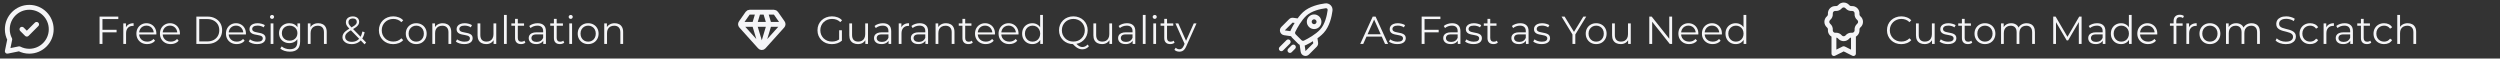 <svg width="1025" height="24" viewBox="0 0 1025 24" fill="none" xmlns="http://www.w3.org/2000/svg">
<rect x="0" y="0" width="1025" height="24" fill="#333333" stroke="none"/>
<g clip-path="url(#clip0_14_875)">
<path d="M12 21C16.971 21 21 16.971 21 12C21 7.029 16.971 3 12 3C7.029 3 3 7.029 3 12C3 13.488 3.361 14.891 4 16.127L3 21L7.873 20C9.109 20.639 10.512 21 12 21Z" stroke="#F5F5F7" stroke-width="2" stroke-linecap="round" stroke-linejoin="round"/>
<path d="M15 10L11 14L9 12" stroke="#F5F5F7" stroke-width="2" stroke-linecap="round" stroke-linejoin="round"/>
</g>
<path d="M41.88 12.224H47.8V13.248H41.88V12.224ZM42.008 18H40.824V6.8H48.504V7.824H42.008V18ZM50.553 18V9.6H51.641V11.888L51.529 11.488C51.763 10.848 52.158 10.363 52.713 10.032C53.267 9.691 53.955 9.52 54.777 9.52V10.624C54.734 10.624 54.691 10.624 54.649 10.624C54.606 10.613 54.563 10.608 54.521 10.608C53.635 10.608 52.942 10.88 52.441 11.424C51.939 11.957 51.689 12.72 51.689 13.712V18H50.553ZM60.34 18.08C59.465 18.08 58.697 17.899 58.035 17.536C57.374 17.163 56.857 16.656 56.483 16.016C56.11 15.365 55.923 14.624 55.923 13.792C55.923 12.96 56.099 12.224 56.452 11.584C56.814 10.944 57.305 10.443 57.923 10.08C58.553 9.707 59.257 9.52 60.035 9.52C60.825 9.52 61.523 9.701 62.132 10.064C62.75 10.416 63.236 10.917 63.587 11.568C63.94 12.208 64.115 12.949 64.115 13.792C64.115 13.845 64.11 13.904 64.1 13.968C64.1 14.021 64.1 14.08 64.1 14.144H56.788V13.296H63.492L63.044 13.632C63.044 13.024 62.91 12.485 62.644 12.016C62.388 11.536 62.035 11.163 61.587 10.896C61.139 10.629 60.622 10.496 60.035 10.496C59.459 10.496 58.942 10.629 58.483 10.896C58.025 11.163 57.667 11.536 57.411 12.016C57.156 12.496 57.028 13.045 57.028 13.664V13.84C57.028 14.48 57.166 15.045 57.444 15.536C57.731 16.016 58.126 16.395 58.627 16.672C59.139 16.939 59.721 17.072 60.371 17.072C60.883 17.072 61.358 16.981 61.795 16.8C62.243 16.619 62.627 16.341 62.947 15.968L63.587 16.704C63.214 17.152 62.745 17.493 62.179 17.728C61.625 17.963 61.011 18.08 60.34 18.08ZM69.996 18.08C69.121 18.08 68.353 17.899 67.692 17.536C67.03 17.163 66.513 16.656 66.14 16.016C65.766 15.365 65.58 14.624 65.58 13.792C65.58 12.96 65.756 12.224 66.108 11.584C66.47 10.944 66.961 10.443 67.58 10.08C68.209 9.707 68.913 9.52 69.692 9.52C70.481 9.52 71.18 9.701 71.788 10.064C72.406 10.416 72.892 10.917 73.244 11.568C73.596 12.208 73.772 12.949 73.772 13.792C73.772 13.845 73.766 13.904 73.756 13.968C73.756 14.021 73.756 14.08 73.756 14.144H66.444V13.296H73.148L72.7 13.632C72.7 13.024 72.566 12.485 72.3 12.016C72.044 11.536 71.692 11.163 71.244 10.896C70.796 10.629 70.278 10.496 69.692 10.496C69.116 10.496 68.598 10.629 68.14 10.896C67.681 11.163 67.324 11.536 67.068 12.016C66.812 12.496 66.684 13.045 66.684 13.664V13.84C66.684 14.48 66.822 15.045 67.1 15.536C67.388 16.016 67.782 16.395 68.284 16.672C68.796 16.939 69.377 17.072 70.028 17.072C70.54 17.072 71.014 16.981 71.452 16.8C71.9 16.619 72.284 16.341 72.604 15.968L73.244 16.704C72.87 17.152 72.401 17.493 71.836 17.728C71.281 17.963 70.668 18.08 69.996 18.08ZM80.511 18V6.8H85.072C86.266 6.8 87.311 7.04 88.207 7.52C89.114 7.989 89.818 8.645 90.32 9.488C90.821 10.331 91.072 11.301 91.072 12.4C91.072 13.499 90.821 14.469 90.32 15.312C89.818 16.155 89.114 16.816 88.207 17.296C87.311 17.765 86.266 18 85.072 18H80.511ZM81.695 16.976H85.007C85.999 16.976 86.858 16.784 87.584 16.4C88.32 16.005 88.89 15.467 89.296 14.784C89.701 14.091 89.903 13.296 89.903 12.4C89.903 11.493 89.701 10.699 89.296 10.016C88.89 9.333 88.32 8.8 87.584 8.416C86.858 8.021 85.999 7.824 85.007 7.824H81.695V16.976ZM97.058 18.08C96.184 18.08 95.416 17.899 94.754 17.536C94.093 17.163 93.576 16.656 93.202 16.016C92.829 15.365 92.642 14.624 92.642 13.792C92.642 12.96 92.818 12.224 93.17 11.584C93.533 10.944 94.024 10.443 94.642 10.08C95.272 9.707 95.976 9.52 96.754 9.52C97.544 9.52 98.242 9.701 98.85 10.064C99.469 10.416 99.954 10.917 100.306 11.568C100.658 12.208 100.834 12.949 100.834 13.792C100.834 13.845 100.829 13.904 100.818 13.968C100.818 14.021 100.818 14.08 100.818 14.144H93.506V13.296H100.21L99.762 13.632C99.762 13.024 99.629 12.485 99.362 12.016C99.106 11.536 98.754 11.163 98.306 10.896C97.858 10.629 97.341 10.496 96.754 10.496C96.178 10.496 95.661 10.629 95.202 10.896C94.744 11.163 94.386 11.536 94.13 12.016C93.874 12.496 93.746 13.045 93.746 13.664V13.84C93.746 14.48 93.885 15.045 94.162 15.536C94.45 16.016 94.845 16.395 95.346 16.672C95.858 16.939 96.44 17.072 97.09 17.072C97.602 17.072 98.077 16.981 98.514 16.8C98.962 16.619 99.346 16.341 99.666 15.968L100.306 16.704C99.933 17.152 99.464 17.493 98.898 17.728C98.344 17.963 97.73 18.08 97.058 18.08ZM105.403 18.08C104.709 18.08 104.053 17.984 103.435 17.792C102.816 17.589 102.331 17.339 101.979 17.04L102.491 16.144C102.832 16.4 103.269 16.624 103.803 16.816C104.336 16.997 104.896 17.088 105.483 17.088C106.283 17.088 106.859 16.965 107.211 16.72C107.563 16.464 107.739 16.128 107.739 15.712C107.739 15.403 107.637 15.163 107.435 14.992C107.243 14.811 106.987 14.677 106.667 14.592C106.347 14.496 105.989 14.416 105.595 14.352C105.2 14.288 104.805 14.213 104.411 14.128C104.027 14.043 103.675 13.92 103.355 13.76C103.035 13.589 102.773 13.36 102.571 13.072C102.379 12.784 102.283 12.4 102.283 11.92C102.283 11.461 102.411 11.051 102.667 10.688C102.923 10.325 103.296 10.043 103.787 9.84C104.288 9.627 104.896 9.52 105.611 9.52C106.155 9.52 106.699 9.595 107.243 9.744C107.787 9.883 108.235 10.069 108.587 10.304L108.091 11.216C107.717 10.96 107.317 10.779 106.891 10.672C106.464 10.555 106.037 10.496 105.611 10.496C104.853 10.496 104.293 10.629 103.931 10.896C103.579 11.152 103.403 11.483 103.403 11.888C103.403 12.208 103.499 12.459 103.691 12.64C103.893 12.821 104.155 12.965 104.475 13.072C104.805 13.168 105.163 13.248 105.547 13.312C105.941 13.376 106.331 13.456 106.715 13.552C107.109 13.637 107.467 13.76 107.787 13.92C108.117 14.069 108.379 14.288 108.571 14.576C108.773 14.853 108.875 15.221 108.875 15.68C108.875 16.171 108.736 16.597 108.459 16.96C108.192 17.312 107.797 17.589 107.275 17.792C106.763 17.984 106.139 18.08 105.403 18.08ZM110.959 18V9.6H112.095V18H110.959ZM111.535 7.744C111.3 7.744 111.103 7.664 110.943 7.504C110.783 7.344 110.703 7.152 110.703 6.928C110.703 6.704 110.783 6.517 110.943 6.368C111.103 6.208 111.3 6.128 111.535 6.128C111.77 6.128 111.967 6.203 112.127 6.352C112.287 6.501 112.367 6.688 112.367 6.912C112.367 7.147 112.287 7.344 112.127 7.504C111.978 7.664 111.78 7.744 111.535 7.744ZM118.84 21.184C118.072 21.184 117.336 21.072 116.632 20.848C115.928 20.624 115.357 20.304 114.92 19.888L115.496 19.024C115.891 19.376 116.376 19.653 116.952 19.856C117.539 20.069 118.157 20.176 118.808 20.176C119.875 20.176 120.659 19.925 121.16 19.424C121.661 18.933 121.912 18.165 121.912 17.12V15.024L122.072 13.584L121.96 12.144V9.6H123.048V16.976C123.048 18.427 122.691 19.488 121.976 20.16C121.272 20.843 120.227 21.184 118.84 21.184ZM118.632 17.68C117.832 17.68 117.112 17.509 116.472 17.168C115.832 16.816 115.325 16.331 114.952 15.712C114.589 15.093 114.408 14.384 114.408 13.584C114.408 12.784 114.589 12.08 114.952 11.472C115.325 10.853 115.832 10.373 116.472 10.032C117.112 9.691 117.832 9.52 118.632 9.52C119.379 9.52 120.051 9.675 120.648 9.984C121.245 10.293 121.72 10.752 122.072 11.36C122.424 11.968 122.6 12.709 122.6 13.584C122.6 14.459 122.424 15.2 122.072 15.808C121.72 16.416 121.245 16.88 120.648 17.2C120.051 17.52 119.379 17.68 118.632 17.68ZM118.744 16.672C119.363 16.672 119.912 16.544 120.392 16.288C120.872 16.021 121.251 15.659 121.528 15.2C121.805 14.731 121.944 14.192 121.944 13.584C121.944 12.976 121.805 12.443 121.528 11.984C121.251 11.525 120.872 11.168 120.392 10.912C119.912 10.645 119.363 10.512 118.744 10.512C118.136 10.512 117.587 10.645 117.096 10.912C116.616 11.168 116.237 11.525 115.96 11.984C115.693 12.443 115.56 12.976 115.56 13.584C115.56 14.192 115.693 14.731 115.96 15.2C116.237 15.659 116.616 16.021 117.096 16.288C117.587 16.544 118.136 16.672 118.744 16.672ZM130.497 9.52C131.18 9.52 131.777 9.653 132.289 9.92C132.812 10.176 133.217 10.571 133.505 11.104C133.804 11.637 133.953 12.309 133.953 13.12V18H132.817V13.232C132.817 12.347 132.593 11.68 132.145 11.232C131.708 10.773 131.089 10.544 130.289 10.544C129.692 10.544 129.169 10.667 128.721 10.912C128.284 11.147 127.942 11.493 127.697 11.952C127.462 12.4 127.345 12.944 127.345 13.584V18H126.209V9.6H127.297V11.904L127.121 11.472C127.388 10.864 127.814 10.389 128.401 10.048C128.988 9.696 129.686 9.52 130.497 9.52ZM144.169 18.096C143.444 18.096 142.798 17.979 142.233 17.744C141.668 17.499 141.22 17.163 140.889 16.736C140.569 16.309 140.409 15.813 140.409 15.248C140.409 14.768 140.516 14.331 140.729 13.936C140.942 13.531 141.284 13.136 141.753 12.752C142.233 12.357 142.868 11.947 143.657 11.52C144.329 11.147 144.852 10.827 145.225 10.56C145.609 10.283 145.881 10.021 146.041 9.776C146.201 9.52 146.281 9.248 146.281 8.96C146.281 8.544 146.137 8.208 145.849 7.952C145.572 7.696 145.172 7.568 144.649 7.568C144.084 7.568 143.646 7.712 143.337 8C143.028 8.277 142.873 8.64 142.873 9.088C142.873 9.312 142.905 9.525 142.969 9.728C143.044 9.931 143.177 10.155 143.369 10.4C143.572 10.645 143.849 10.955 144.201 11.328L150.121 17.424L149.465 18.176L143.289 11.824C142.916 11.429 142.617 11.088 142.393 10.8C142.18 10.501 142.03 10.219 141.945 9.952C141.86 9.685 141.817 9.403 141.817 9.104C141.817 8.624 141.929 8.208 142.153 7.856C142.388 7.493 142.718 7.216 143.145 7.024C143.572 6.821 144.073 6.72 144.649 6.72C145.172 6.72 145.625 6.811 146.009 6.992C146.404 7.163 146.708 7.413 146.921 7.744C147.145 8.075 147.257 8.475 147.257 8.944C147.257 9.349 147.156 9.728 146.953 10.08C146.761 10.432 146.441 10.779 145.993 11.12C145.545 11.451 144.937 11.824 144.169 12.24C143.497 12.613 142.964 12.955 142.569 13.264C142.185 13.573 141.913 13.877 141.753 14.176C141.593 14.464 141.513 14.784 141.513 15.136C141.513 15.541 141.625 15.899 141.849 16.208C142.084 16.507 142.404 16.741 142.809 16.912C143.225 17.072 143.7 17.152 144.233 17.152C144.98 17.152 145.646 16.997 146.233 16.688C146.82 16.379 147.31 15.909 147.705 15.28C148.11 14.651 148.404 13.861 148.585 12.912L149.497 13.2C149.294 14.267 148.948 15.163 148.457 15.888C147.966 16.613 147.358 17.163 146.633 17.536C145.908 17.909 145.086 18.096 144.169 18.096ZM161.204 18.096C160.361 18.096 159.582 17.957 158.868 17.68C158.153 17.392 157.534 16.992 157.012 16.48C156.489 15.968 156.078 15.365 155.78 14.672C155.492 13.979 155.348 13.221 155.348 12.4C155.348 11.579 155.492 10.821 155.78 10.128C156.078 9.435 156.489 8.832 157.012 8.32C157.545 7.808 158.169 7.413 158.884 7.136C159.598 6.848 160.377 6.704 161.22 6.704C162.03 6.704 162.793 6.843 163.508 7.12C164.222 7.387 164.825 7.792 165.316 8.336L164.564 9.088C164.105 8.619 163.598 8.283 163.044 8.08C162.489 7.867 161.892 7.76 161.252 7.76C160.58 7.76 159.956 7.877 159.38 8.112C158.804 8.336 158.302 8.661 157.876 9.088C157.449 9.504 157.113 9.995 156.868 10.56C156.633 11.115 156.516 11.728 156.516 12.4C156.516 13.072 156.633 13.691 156.868 14.256C157.113 14.811 157.449 15.301 157.876 15.728C158.302 16.144 158.804 16.469 159.38 16.704C159.956 16.928 160.58 17.04 161.252 17.04C161.892 17.04 162.489 16.933 163.044 16.72C163.598 16.507 164.105 16.165 164.564 15.696L165.316 16.448C164.825 16.992 164.222 17.403 163.508 17.68C162.793 17.957 162.025 18.096 161.204 18.096ZM170.649 18.08C169.838 18.08 169.107 17.899 168.457 17.536C167.817 17.163 167.31 16.656 166.937 16.016C166.563 15.365 166.377 14.624 166.377 13.792C166.377 12.949 166.563 12.208 166.937 11.568C167.31 10.928 167.817 10.427 168.457 10.064C169.097 9.701 169.827 9.52 170.649 9.52C171.481 9.52 172.217 9.701 172.857 10.064C173.507 10.427 174.014 10.928 174.377 11.568C174.75 12.208 174.937 12.949 174.937 13.792C174.937 14.624 174.75 15.365 174.377 16.016C174.014 16.656 173.507 17.163 172.857 17.536C172.206 17.899 171.47 18.08 170.649 18.08ZM170.649 17.072C171.257 17.072 171.795 16.939 172.265 16.672C172.734 16.395 173.102 16.011 173.369 15.52C173.646 15.019 173.785 14.443 173.785 13.792C173.785 13.131 173.646 12.555 173.369 12.064C173.102 11.573 172.734 11.195 172.265 10.928C171.795 10.651 171.262 10.512 170.665 10.512C170.067 10.512 169.534 10.651 169.065 10.928C168.595 11.195 168.222 11.573 167.945 12.064C167.667 12.555 167.529 13.131 167.529 13.792C167.529 14.443 167.667 15.019 167.945 15.52C168.222 16.011 168.595 16.395 169.065 16.672C169.534 16.939 170.062 17.072 170.649 17.072ZM181.544 9.52C182.227 9.52 182.824 9.653 183.336 9.92C183.859 10.176 184.264 10.571 184.552 11.104C184.851 11.637 185 12.309 185 13.12V18H183.864V13.232C183.864 12.347 183.64 11.68 183.192 11.232C182.755 10.773 182.136 10.544 181.336 10.544C180.739 10.544 180.216 10.667 179.768 10.912C179.331 11.147 178.989 11.493 178.744 11.952C178.509 12.4 178.392 12.944 178.392 13.584V18H177.256V9.6H178.344V11.904L178.168 11.472C178.435 10.864 178.861 10.389 179.448 10.048C180.035 9.696 180.733 9.52 181.544 9.52ZM190.324 18.08C189.631 18.08 188.975 17.984 188.356 17.792C187.738 17.589 187.252 17.339 186.9 17.04L187.412 16.144C187.754 16.4 188.191 16.624 188.724 16.816C189.258 16.997 189.818 17.088 190.404 17.088C191.204 17.088 191.78 16.965 192.132 16.72C192.484 16.464 192.66 16.128 192.66 15.712C192.66 15.403 192.559 15.163 192.356 14.992C192.164 14.811 191.908 14.677 191.588 14.592C191.268 14.496 190.911 14.416 190.516 14.352C190.122 14.288 189.727 14.213 189.332 14.128C188.948 14.043 188.596 13.92 188.276 13.76C187.956 13.589 187.695 13.36 187.492 13.072C187.3 12.784 187.204 12.4 187.204 11.92C187.204 11.461 187.332 11.051 187.588 10.688C187.844 10.325 188.218 10.043 188.708 9.84C189.21 9.627 189.818 9.52 190.532 9.52C191.076 9.52 191.62 9.595 192.164 9.744C192.708 9.883 193.156 10.069 193.508 10.304L193.012 11.216C192.639 10.96 192.239 10.779 191.812 10.672C191.386 10.555 190.959 10.496 190.532 10.496C189.775 10.496 189.215 10.629 188.852 10.896C188.5 11.152 188.324 11.483 188.324 11.888C188.324 12.208 188.42 12.459 188.612 12.64C188.815 12.821 189.076 12.965 189.396 13.072C189.727 13.168 190.084 13.248 190.468 13.312C190.863 13.376 191.252 13.456 191.636 13.552C192.031 13.637 192.388 13.76 192.708 13.92C193.039 14.069 193.3 14.288 193.492 14.576C193.695 14.853 193.796 15.221 193.796 15.68C193.796 16.171 193.658 16.597 193.38 16.96C193.114 17.312 192.719 17.589 192.196 17.792C191.684 17.984 191.06 18.08 190.324 18.08ZM199.353 18.08C198.638 18.08 198.014 17.947 197.481 17.68C196.948 17.413 196.532 17.013 196.233 16.48C195.945 15.947 195.801 15.28 195.801 14.48V9.6H196.937V14.352C196.937 15.248 197.156 15.925 197.593 16.384C198.041 16.832 198.665 17.056 199.465 17.056C200.052 17.056 200.558 16.939 200.985 16.704C201.422 16.459 201.753 16.107 201.977 15.648C202.212 15.189 202.329 14.64 202.329 14V9.6H203.465V18H202.377V15.696L202.553 16.112C202.286 16.731 201.87 17.216 201.305 17.568C200.75 17.909 200.1 18.08 199.353 18.08ZM206.631 18V6.128H207.767V18H206.631ZM213.631 18.08C212.841 18.08 212.233 17.867 211.807 17.44C211.38 17.013 211.167 16.411 211.167 15.632V7.744H212.303V15.568C212.303 16.059 212.425 16.437 212.671 16.704C212.927 16.971 213.289 17.104 213.759 17.104C214.26 17.104 214.676 16.96 215.007 16.672L215.407 17.488C215.183 17.691 214.911 17.84 214.591 17.936C214.281 18.032 213.961 18.08 213.631 18.08ZM209.663 10.544V9.6H214.863V10.544H209.663ZM222.739 18V16.144L222.691 15.84V12.736C222.691 12.021 222.488 11.472 222.083 11.088C221.688 10.704 221.096 10.512 220.307 10.512C219.763 10.512 219.245 10.603 218.755 10.784C218.264 10.965 217.848 11.205 217.507 11.504L216.995 10.656C217.421 10.293 217.933 10.016 218.531 9.824C219.128 9.621 219.757 9.52 220.419 9.52C221.507 9.52 222.344 9.792 222.931 10.336C223.528 10.869 223.827 11.685 223.827 12.784V18H222.739ZM219.843 18.08C219.213 18.08 218.664 17.979 218.195 17.776C217.736 17.563 217.384 17.275 217.139 16.912C216.893 16.539 216.771 16.112 216.771 15.632C216.771 15.195 216.872 14.8 217.075 14.448C217.288 14.085 217.629 13.797 218.099 13.584C218.579 13.36 219.219 13.248 220.019 13.248H222.915V14.096H220.051C219.24 14.096 218.675 14.24 218.355 14.528C218.045 14.816 217.891 15.173 217.891 15.6C217.891 16.08 218.077 16.464 218.451 16.752C218.824 17.04 219.347 17.184 220.019 17.184C220.659 17.184 221.208 17.04 221.667 16.752C222.136 16.453 222.477 16.027 222.691 15.472L222.947 16.256C222.733 16.811 222.36 17.253 221.827 17.584C221.304 17.915 220.643 18.08 219.843 18.08ZM229.568 18.08C228.779 18.08 228.171 17.867 227.744 17.44C227.317 17.013 227.104 16.411 227.104 15.632V7.744H228.24V15.568C228.24 16.059 228.363 16.437 228.608 16.704C228.864 16.971 229.227 17.104 229.696 17.104C230.197 17.104 230.613 16.96 230.944 16.672L231.344 17.488C231.12 17.691 230.848 17.84 230.528 17.936C230.219 18.032 229.899 18.08 229.568 18.08ZM225.6 10.544V9.6H230.8V10.544H225.6ZM233.412 18V9.6H234.548V18H233.412ZM233.988 7.744C233.753 7.744 233.556 7.664 233.396 7.504C233.236 7.344 233.156 7.152 233.156 6.928C233.156 6.704 233.236 6.517 233.396 6.368C233.556 6.208 233.753 6.128 233.988 6.128C234.223 6.128 234.42 6.203 234.58 6.352C234.74 6.501 234.82 6.688 234.82 6.912C234.82 7.147 234.74 7.344 234.58 7.504C234.431 7.664 234.233 7.744 233.988 7.744ZM241.133 18.08C240.322 18.08 239.592 17.899 238.941 17.536C238.301 17.163 237.794 16.656 237.421 16.016C237.048 15.365 236.861 14.624 236.861 13.792C236.861 12.949 237.048 12.208 237.421 11.568C237.794 10.928 238.301 10.427 238.941 10.064C239.581 9.701 240.312 9.52 241.133 9.52C241.965 9.52 242.701 9.701 243.341 10.064C243.992 10.427 244.498 10.928 244.861 11.568C245.234 12.208 245.421 12.949 245.421 13.792C245.421 14.624 245.234 15.365 244.861 16.016C244.498 16.656 243.992 17.163 243.341 17.536C242.69 17.899 241.954 18.08 241.133 18.08ZM241.133 17.072C241.741 17.072 242.28 16.939 242.749 16.672C243.218 16.395 243.586 16.011 243.853 15.52C244.13 15.019 244.269 14.443 244.269 13.792C244.269 13.131 244.13 12.555 243.853 12.064C243.586 11.573 243.218 11.195 242.749 10.928C242.28 10.651 241.746 10.512 241.149 10.512C240.552 10.512 240.018 10.651 239.549 10.928C239.08 11.195 238.706 11.573 238.429 12.064C238.152 12.555 238.013 13.131 238.013 13.792C238.013 14.443 238.152 15.019 238.429 15.52C238.706 16.011 239.08 16.395 239.549 16.672C240.018 16.939 240.546 17.072 241.133 17.072ZM252.028 9.52C252.711 9.52 253.308 9.653 253.82 9.92C254.343 10.176 254.748 10.571 255.036 11.104C255.335 11.637 255.484 12.309 255.484 13.12V18H254.348V13.232C254.348 12.347 254.124 11.68 253.676 11.232C253.239 10.773 252.62 10.544 251.82 10.544C251.223 10.544 250.7 10.667 250.252 10.912C249.815 11.147 249.474 11.493 249.228 11.952C248.994 12.4 248.876 12.944 248.876 13.584V18H247.74V9.6H248.828V11.904L248.652 11.472C248.919 10.864 249.346 10.389 249.932 10.048C250.519 9.696 251.218 9.52 252.028 9.52Z" fill="#F5F5F7"/>
<path d="M321.333 10H303.333M310.833 5L309.333 10L312.333 20L315.333 10L313.833 5M303.865 10.591L311.59 19.174C311.987 19.616 312.679 19.616 313.077 19.174L320.801 10.591C321.113 10.245 321.144 9.73 320.877 9.349L318.132 5.427C317.945 5.159 317.639 5 317.313 5H307.354C307.028 5 306.722 5.159 306.535 5.427L303.789 9.349C303.522 9.73 303.554 10.245 303.865 10.591Z" stroke="#F5F5F7" stroke-width="2" stroke-linejoin="bevel"/>
<path d="M341.069 18.096C340.216 18.096 339.427 17.957 338.701 17.68C337.987 17.392 337.363 16.992 336.829 16.48C336.307 15.968 335.896 15.365 335.597 14.672C335.309 13.979 335.165 13.221 335.165 12.4C335.165 11.579 335.309 10.821 335.597 10.128C335.896 9.435 336.312 8.832 336.845 8.32C337.379 7.808 338.003 7.413 338.717 7.136C339.443 6.848 340.232 6.704 341.085 6.704C341.939 6.704 342.717 6.837 343.421 7.104C344.136 7.371 344.744 7.776 345.245 8.32L344.509 9.072C344.04 8.603 343.523 8.267 342.957 8.064C342.392 7.861 341.784 7.76 341.133 7.76C340.44 7.76 339.8 7.877 339.213 8.112C338.637 8.336 338.131 8.661 337.693 9.088C337.267 9.504 336.931 9.995 336.685 10.56C336.451 11.115 336.333 11.728 336.333 12.4C336.333 13.061 336.451 13.675 336.685 14.24C336.931 14.805 337.267 15.301 337.693 15.728C338.131 16.144 338.637 16.469 339.213 16.704C339.8 16.928 340.435 17.04 341.117 17.04C341.757 17.04 342.36 16.944 342.925 16.752C343.501 16.56 344.029 16.235 344.509 15.776L345.181 16.672C344.648 17.141 344.024 17.499 343.309 17.744C342.595 17.979 341.848 18.096 341.069 18.096ZM344.045 16.528V12.4H345.181V16.672L344.045 16.528ZM351.764 18.08C351.05 18.08 350.426 17.947 349.892 17.68C349.359 17.413 348.943 17.013 348.644 16.48C348.356 15.947 348.212 15.28 348.212 14.48V9.6H349.348V14.352C349.348 15.248 349.567 15.925 350.004 16.384C350.452 16.832 351.076 17.056 351.876 17.056C352.463 17.056 352.97 16.939 353.396 16.704C353.834 16.459 354.164 16.107 354.388 15.648C354.623 15.189 354.74 14.64 354.74 14V9.6H355.876V18H354.788V15.696L354.964 16.112C354.698 16.731 354.282 17.216 353.716 17.568C353.162 17.909 352.511 18.08 351.764 18.08ZM364.306 18V16.144L364.258 15.84V12.736C364.258 12.021 364.056 11.472 363.65 11.088C363.256 10.704 362.664 10.512 361.874 10.512C361.33 10.512 360.813 10.603 360.322 10.784C359.832 10.965 359.416 11.205 359.074 11.504L358.562 10.656C358.989 10.293 359.501 10.016 360.098 9.824C360.696 9.621 361.325 9.52 361.986 9.52C363.074 9.52 363.912 9.792 364.498 10.336C365.096 10.869 365.394 11.685 365.394 12.784V18H364.306ZM361.41 18.08C360.781 18.08 360.232 17.979 359.762 17.776C359.304 17.563 358.952 17.275 358.706 16.912C358.461 16.539 358.338 16.112 358.338 15.632C358.338 15.195 358.44 14.8 358.642 14.448C358.856 14.085 359.197 13.797 359.666 13.584C360.146 13.36 360.786 13.248 361.586 13.248H364.482V14.096H361.618C360.808 14.096 360.242 14.24 359.922 14.528C359.613 14.816 359.458 15.173 359.458 15.6C359.458 16.08 359.645 16.464 360.018 16.752C360.392 17.04 360.914 17.184 361.586 17.184C362.226 17.184 362.776 17.04 363.234 16.752C363.704 16.453 364.045 16.027 364.258 15.472L364.514 16.256C364.301 16.811 363.928 17.253 363.394 17.584C362.872 17.915 362.21 18.08 361.41 18.08ZM368.48 18V9.6H369.568V11.888L369.456 11.488C369.691 10.848 370.085 10.363 370.64 10.032C371.195 9.691 371.883 9.52 372.704 9.52V10.624C372.661 10.624 372.619 10.624 372.576 10.624C372.533 10.613 372.491 10.608 372.448 10.608C371.563 10.608 370.869 10.88 370.368 11.424C369.867 11.957 369.616 12.72 369.616 13.712V18H368.48ZM379.416 18V16.144L379.368 15.84V12.736C379.368 12.021 379.165 11.472 378.76 11.088C378.365 10.704 377.773 10.512 376.984 10.512C376.44 10.512 375.922 10.603 375.432 10.784C374.941 10.965 374.525 11.205 374.184 11.504L373.672 10.656C374.098 10.293 374.61 10.016 375.208 9.824C375.805 9.621 376.434 9.52 377.096 9.52C378.184 9.52 379.021 9.792 379.608 10.336C380.205 10.869 380.504 11.685 380.504 12.784V18H379.416ZM376.52 18.08C375.89 18.08 375.341 17.979 374.872 17.776C374.413 17.563 374.061 17.275 373.816 16.912C373.57 16.539 373.448 16.112 373.448 15.632C373.448 15.195 373.549 14.8 373.752 14.448C373.965 14.085 374.306 13.797 374.776 13.584C375.256 13.36 375.896 13.248 376.696 13.248H379.592V14.096H376.728C375.917 14.096 375.352 14.24 375.032 14.528C374.722 14.816 374.568 15.173 374.568 15.6C374.568 16.08 374.754 16.464 375.128 16.752C375.501 17.04 376.024 17.184 376.696 17.184C377.336 17.184 377.885 17.04 378.344 16.752C378.813 16.453 379.154 16.027 379.368 15.472L379.624 16.256C379.41 16.811 379.037 17.253 378.504 17.584C377.981 17.915 377.32 18.08 376.52 18.08ZM387.877 9.52C388.56 9.52 389.157 9.653 389.669 9.92C390.192 10.176 390.597 10.571 390.885 11.104C391.184 11.637 391.333 12.309 391.333 13.12V18H390.197V13.232C390.197 12.347 389.973 11.68 389.525 11.232C389.088 10.773 388.469 10.544 387.669 10.544C387.072 10.544 386.549 10.667 386.101 10.912C385.664 11.147 385.323 11.493 385.077 11.952C384.843 12.4 384.725 12.944 384.725 13.584V18H383.589V9.6H384.677V11.904L384.501 11.472C384.768 10.864 385.195 10.389 385.781 10.048C386.368 9.696 387.067 9.52 387.877 9.52ZM397.058 18.08C396.268 18.08 395.66 17.867 395.234 17.44C394.807 17.013 394.594 16.411 394.594 15.632V7.744H395.73V15.568C395.73 16.059 395.852 16.437 396.098 16.704C396.354 16.971 396.716 17.104 397.186 17.104C397.687 17.104 398.103 16.96 398.434 16.672L398.834 17.488C398.61 17.691 398.338 17.84 398.018 17.936C397.708 18.032 397.388 18.08 397.058 18.08ZM393.09 10.544V9.6H398.29V10.544H393.09ZM404.173 18.08C403.298 18.08 402.53 17.899 401.869 17.536C401.208 17.163 400.69 16.656 400.317 16.016C399.944 15.365 399.757 14.624 399.757 13.792C399.757 12.96 399.933 12.224 400.285 11.584C400.648 10.944 401.138 10.443 401.757 10.08C402.386 9.707 403.09 9.52 403.869 9.52C404.658 9.52 405.357 9.701 405.965 10.064C406.584 10.416 407.069 10.917 407.421 11.568C407.773 12.208 407.949 12.949 407.949 13.792C407.949 13.845 407.944 13.904 407.933 13.968C407.933 14.021 407.933 14.08 407.933 14.144H400.621V13.296H407.325L406.877 13.632C406.877 13.024 406.744 12.485 406.477 12.016C406.221 11.536 405.869 11.163 405.421 10.896C404.973 10.629 404.456 10.496 403.869 10.496C403.293 10.496 402.776 10.629 402.317 10.896C401.858 11.163 401.501 11.536 401.245 12.016C400.989 12.496 400.861 13.045 400.861 13.664V13.84C400.861 14.48 401 15.045 401.277 15.536C401.565 16.016 401.96 16.395 402.461 16.672C402.973 16.939 403.554 17.072 404.205 17.072C404.717 17.072 405.192 16.981 405.629 16.8C406.077 16.619 406.461 16.341 406.781 15.968L407.421 16.704C407.048 17.152 406.578 17.493 406.013 17.728C405.458 17.963 404.845 18.08 404.173 18.08ZM413.829 18.08C412.954 18.08 412.186 17.899 411.525 17.536C410.864 17.163 410.346 16.656 409.973 16.016C409.6 15.365 409.413 14.624 409.413 13.792C409.413 12.96 409.589 12.224 409.941 11.584C410.304 10.944 410.794 10.443 411.413 10.08C412.042 9.707 412.746 9.52 413.525 9.52C414.314 9.52 415.013 9.701 415.621 10.064C416.24 10.416 416.725 10.917 417.077 11.568C417.429 12.208 417.605 12.949 417.605 13.792C417.605 13.845 417.6 13.904 417.589 13.968C417.589 14.021 417.589 14.08 417.589 14.144H410.277V13.296H416.981L416.533 13.632C416.533 13.024 416.4 12.485 416.133 12.016C415.877 11.536 415.525 11.163 415.077 10.896C414.629 10.629 414.112 10.496 413.525 10.496C412.949 10.496 412.432 10.629 411.973 10.896C411.514 11.163 411.157 11.536 410.901 12.016C410.645 12.496 410.517 13.045 410.517 13.664V13.84C410.517 14.48 410.656 15.045 410.933 15.536C411.221 16.016 411.616 16.395 412.117 16.672C412.629 16.939 413.21 17.072 413.861 17.072C414.373 17.072 414.848 16.981 415.285 16.8C415.733 16.619 416.117 16.341 416.437 15.968L417.077 16.704C416.704 17.152 416.234 17.493 415.669 17.728C415.114 17.963 414.501 18.08 413.829 18.08ZM423.261 18.08C422.461 18.08 421.741 17.899 421.101 17.536C420.472 17.173 419.976 16.672 419.613 16.032C419.251 15.381 419.069 14.635 419.069 13.792C419.069 12.939 419.251 12.192 419.613 11.552C419.976 10.912 420.472 10.416 421.101 10.064C421.741 9.701 422.461 9.52 423.261 9.52C423.997 9.52 424.653 9.685 425.229 10.016C425.816 10.347 426.28 10.832 426.621 11.472C426.973 12.101 427.149 12.875 427.149 13.792C427.149 14.699 426.979 15.472 426.637 16.112C426.296 16.752 425.832 17.243 425.245 17.584C424.669 17.915 424.008 18.08 423.261 18.08ZM423.341 17.072C423.939 17.072 424.472 16.939 424.941 16.672C425.421 16.395 425.795 16.011 426.061 15.52C426.339 15.019 426.477 14.443 426.477 13.792C426.477 13.131 426.339 12.555 426.061 12.064C425.795 11.573 425.421 11.195 424.941 10.928C424.472 10.651 423.939 10.512 423.341 10.512C422.755 10.512 422.227 10.651 421.757 10.928C421.288 11.195 420.915 11.573 420.637 12.064C420.36 12.555 420.221 13.131 420.221 13.792C420.221 14.443 420.36 15.019 420.637 15.52C420.915 16.011 421.288 16.395 421.757 16.672C422.227 16.939 422.755 17.072 423.341 17.072ZM426.509 18V15.472L426.621 13.776L426.461 12.08V6.128H427.597V18H426.509ZM440.085 18.096C439.242 18.096 438.458 17.957 437.733 17.68C437.018 17.392 436.394 16.992 435.861 16.48C435.338 15.957 434.927 15.355 434.629 14.672C434.341 13.979 434.197 13.221 434.197 12.4C434.197 11.579 434.341 10.827 434.629 10.144C434.927 9.451 435.338 8.848 435.861 8.336C436.394 7.813 437.018 7.413 437.733 7.136C438.447 6.848 439.231 6.704 440.085 6.704C440.927 6.704 441.706 6.848 442.421 7.136C443.135 7.413 443.754 7.808 444.277 8.32C444.81 8.832 445.221 9.435 445.509 10.128C445.807 10.821 445.957 11.579 445.957 12.4C445.957 13.221 445.807 13.979 445.509 14.672C445.221 15.365 444.81 15.968 444.277 16.48C443.754 16.992 443.135 17.392 442.421 17.68C441.706 17.957 440.927 18.096 440.085 18.096ZM443.749 20.224C443.407 20.224 443.077 20.181 442.757 20.096C442.437 20.011 442.111 19.872 441.781 19.68C441.461 19.499 441.13 19.259 440.789 18.96C440.447 18.661 440.074 18.299 439.669 17.872L440.965 17.552C441.295 17.947 441.615 18.272 441.925 18.528C442.245 18.784 442.554 18.971 442.853 19.088C443.162 19.216 443.466 19.28 443.765 19.28C444.597 19.28 445.306 18.939 445.893 18.256L446.469 18.944C445.765 19.797 444.858 20.224 443.749 20.224ZM440.085 17.04C440.757 17.04 441.375 16.928 441.941 16.704C442.517 16.469 443.013 16.139 443.429 15.712C443.855 15.285 444.186 14.795 444.421 14.24C444.655 13.675 444.773 13.061 444.773 12.4C444.773 11.728 444.655 11.115 444.421 10.56C444.186 9.995 443.855 9.504 443.429 9.088C443.013 8.661 442.517 8.336 441.941 8.112C441.375 7.877 440.757 7.76 440.085 7.76C439.413 7.76 438.789 7.877 438.213 8.112C437.637 8.336 437.135 8.661 436.709 9.088C436.293 9.504 435.962 9.995 435.717 10.56C435.482 11.115 435.365 11.728 435.365 12.4C435.365 13.061 435.482 13.675 435.717 14.24C435.962 14.795 436.293 15.285 436.709 15.712C437.135 16.139 437.637 16.469 438.213 16.704C438.789 16.928 439.413 17.04 440.085 17.04ZM451.842 18.08C451.128 18.08 450.504 17.947 449.97 17.68C449.437 17.413 449.021 17.013 448.722 16.48C448.434 15.947 448.29 15.28 448.29 14.48V9.6H449.426V14.352C449.426 15.248 449.645 15.925 450.082 16.384C450.53 16.832 451.154 17.056 451.954 17.056C452.541 17.056 453.048 16.939 453.474 16.704C453.912 16.459 454.242 16.107 454.466 15.648C454.701 15.189 454.818 14.64 454.818 14V9.6H455.954V18H454.866V15.696L455.042 16.112C454.776 16.731 454.36 17.216 453.794 17.568C453.24 17.909 452.589 18.08 451.842 18.08ZM464.384 18V16.144L464.336 15.84V12.736C464.336 12.021 464.134 11.472 463.728 11.088C463.334 10.704 462.742 10.512 461.952 10.512C461.408 10.512 460.891 10.603 460.4 10.784C459.91 10.965 459.494 11.205 459.152 11.504L458.64 10.656C459.067 10.293 459.579 10.016 460.176 9.824C460.774 9.621 461.403 9.52 462.064 9.52C463.152 9.52 463.99 9.792 464.576 10.336C465.174 10.869 465.472 11.685 465.472 12.784V18H464.384ZM461.488 18.08C460.859 18.08 460.31 17.979 459.84 17.776C459.382 17.563 459.03 17.275 458.784 16.912C458.539 16.539 458.416 16.112 458.416 15.632C458.416 15.195 458.518 14.8 458.72 14.448C458.934 14.085 459.275 13.797 459.744 13.584C460.224 13.36 460.864 13.248 461.664 13.248H464.56V14.096H461.696C460.886 14.096 460.32 14.24 460 14.528C459.691 14.816 459.536 15.173 459.536 15.6C459.536 16.08 459.723 16.464 460.096 16.752C460.47 17.04 460.992 17.184 461.664 17.184C462.304 17.184 462.854 17.04 463.312 16.752C463.782 16.453 464.123 16.027 464.336 15.472L464.592 16.256C464.379 16.811 464.006 17.253 463.472 17.584C462.95 17.915 462.288 18.08 461.488 18.08ZM468.558 18V6.128H469.694V18H468.558ZM472.855 18V9.6H473.991V18H472.855ZM473.431 7.744C473.196 7.744 472.999 7.664 472.839 7.504C472.679 7.344 472.599 7.152 472.599 6.928C472.599 6.704 472.679 6.517 472.839 6.368C472.999 6.208 473.196 6.128 473.431 6.128C473.666 6.128 473.863 6.203 474.023 6.352C474.183 6.501 474.263 6.688 474.263 6.912C474.263 7.147 474.183 7.344 474.023 7.504C473.874 7.664 473.676 7.744 473.431 7.744ZM479.808 18.08C479.018 18.08 478.41 17.867 477.984 17.44C477.557 17.013 477.344 16.411 477.344 15.632V7.744H478.48V15.568C478.48 16.059 478.602 16.437 478.848 16.704C479.104 16.971 479.466 17.104 479.936 17.104C480.437 17.104 480.853 16.96 481.184 16.672L481.584 17.488C481.36 17.691 481.088 17.84 480.768 17.936C480.458 18.032 480.138 18.08 479.808 18.08ZM475.84 10.544V9.6H481.04V10.544H475.84ZM483.559 21.184C483.165 21.184 482.786 21.12 482.423 20.992C482.071 20.864 481.767 20.672 481.511 20.416L482.039 19.568C482.253 19.771 482.482 19.925 482.727 20.032C482.983 20.149 483.266 20.208 483.575 20.208C483.949 20.208 484.269 20.101 484.535 19.888C484.813 19.685 485.074 19.323 485.319 18.8L485.863 17.568L485.991 17.392L489.447 9.6H490.567L486.359 19.008C486.125 19.552 485.863 19.984 485.575 20.304C485.298 20.624 484.994 20.848 484.663 20.976C484.333 21.115 483.965 21.184 483.559 21.184ZM485.799 18.24L481.927 9.6H483.111L486.535 17.312L485.799 18.24Z" fill="#F5F5F7"/>
<path d="M541.971 12.809L541.237 12.129L541.971 12.809ZM534.899 5.738L535.579 6.471L534.899 5.738ZM545.328 4.272L546.319 4.402L545.328 4.272ZM543.436 2.38L543.566 3.372L543.566 3.372L543.436 2.38ZM530.161 12.651L531.059 13.091L530.161 12.651ZM535.058 17.547L534.618 16.649L534.618 16.649L535.058 17.547ZM528.874 17.867C529.265 17.477 529.265 16.844 528.874 16.453C528.483 16.063 527.85 16.063 527.46 16.453L528.874 17.867ZM524.631 19.282C524.241 19.672 524.241 20.305 524.631 20.696C525.022 21.086 525.655 21.086 526.046 20.696L524.631 19.282ZM530.995 19.989C531.386 19.598 531.386 18.965 530.995 18.575C530.605 18.184 529.972 18.184 529.581 18.575L530.995 19.989ZM528.167 19.989C527.776 20.379 527.776 21.012 528.167 21.403C528.557 21.794 529.191 21.794 529.581 21.403L528.167 19.989ZM534.263 21.082L535.253 20.941L535.253 20.941L534.263 21.082ZM539.425 17.617L540.415 17.476L540.415 17.476L539.425 17.617ZM526.626 13.445L526.768 12.455L526.768 12.455L526.626 13.445ZM530.091 8.283L529.95 9.273L529.95 9.273L530.091 8.283ZM533.594 16.453L531.255 14.114L529.841 15.529L532.18 17.867L533.594 16.453ZM541.237 12.129C539.378 14.134 536.34 15.805 534.618 16.649L535.498 18.445C537.241 17.59 540.573 15.786 542.704 13.489L541.237 12.129ZM531.059 13.091C531.904 11.369 533.574 8.331 535.579 6.471L534.219 5.005C531.922 7.135 530.118 10.468 529.263 12.21L531.059 13.091ZM544.336 4.143C544.033 6.46 543.233 9.978 541.237 12.129L542.704 13.489C545.156 10.844 546.01 6.767 546.319 4.402L544.336 4.143ZM535.579 6.471C537.731 4.476 541.248 3.675 543.566 3.372L543.306 1.389C540.941 1.698 536.864 2.552 534.219 5.005L535.579 6.471ZM546.319 4.402C546.552 2.625 545.083 1.157 543.306 1.389L543.566 3.372C544.04 3.31 544.398 3.668 544.336 4.143L546.319 4.402ZM531.255 14.114C530.963 13.822 530.901 13.414 531.059 13.091L529.263 12.21C528.705 13.349 528.982 14.67 529.841 15.529L531.255 14.114ZM532.18 17.867C533.038 18.726 534.359 19.003 535.498 18.445L534.618 16.649C534.295 16.807 533.886 16.746 533.594 16.453L532.18 17.867ZM527.46 16.453L524.631 19.282L526.046 20.696L528.874 17.867L527.46 16.453ZM529.581 18.575L528.167 19.989L529.581 21.403L530.995 19.989L529.581 18.575ZM536.667 6.798C535.496 7.97 535.496 9.87 536.667 11.041L538.081 9.627C537.691 9.236 537.691 8.603 538.081 8.213L536.667 6.798ZM536.667 11.041C537.839 12.213 539.738 12.213 540.91 11.041L539.496 9.627C539.105 10.017 538.472 10.017 538.081 9.627L536.667 11.041ZM540.91 11.041C542.081 9.87 542.081 7.97 540.91 6.798L539.496 8.213C539.886 8.603 539.886 9.236 539.496 9.627L540.91 11.041ZM540.91 6.798C539.738 5.627 537.839 5.627 536.667 6.798L538.081 8.213C538.472 7.822 539.105 7.822 539.496 8.213L540.91 6.798ZM538.435 17.759L535.253 20.941L536.667 22.355L539.849 19.173L538.435 17.759ZM535.253 20.941L534.829 17.971L532.849 18.254L533.273 21.223L535.253 20.941ZM538.152 15.779L538.435 17.759L540.415 17.476L540.132 15.496L538.152 15.779ZM535.253 20.941L535.253 20.941L533.273 21.223C533.506 22.855 535.502 23.52 536.667 22.355L535.253 20.941ZM539.849 19.173C540.294 18.728 540.504 18.099 540.415 17.476L538.435 17.759L538.435 17.759L539.849 19.173ZM528.535 7.859L525.354 11.041L526.768 12.455L529.95 9.273L528.535 7.859ZM526.485 14.435L529.455 14.86L529.738 12.88L526.768 12.455L526.485 14.435ZM532.212 7.576L530.233 7.293L529.95 9.273L531.93 9.556L532.212 7.576ZM525.354 11.041C524.188 12.207 524.853 14.202 526.485 14.435L526.768 12.455L526.768 12.455L525.354 11.041ZM529.95 9.273L529.95 9.273L530.233 7.293C529.609 7.204 528.981 7.414 528.535 7.859L529.95 9.273Z" fill="#F5F5F7"/>
<path d="M557.699 18L562.819 6.8H563.987L569.107 18H567.859L563.155 7.488H563.635L558.931 18H557.699ZM559.715 15.008L560.067 14.048H566.579L566.931 15.008H559.715ZM572.897 18.08C572.204 18.08 571.548 17.984 570.929 17.792C570.311 17.589 569.825 17.339 569.473 17.04L569.985 16.144C570.327 16.4 570.764 16.624 571.297 16.816C571.831 16.997 572.391 17.088 572.977 17.088C573.777 17.088 574.353 16.965 574.705 16.72C575.057 16.464 575.233 16.128 575.233 15.712C575.233 15.403 575.132 15.163 574.929 14.992C574.737 14.811 574.481 14.677 574.161 14.592C573.841 14.496 573.484 14.416 573.089 14.352C572.695 14.288 572.3 14.213 571.905 14.128C571.521 14.043 571.169 13.92 570.849 13.76C570.529 13.589 570.268 13.36 570.065 13.072C569.873 12.784 569.777 12.4 569.777 11.92C569.777 11.461 569.905 11.051 570.161 10.688C570.417 10.325 570.791 10.043 571.281 9.84C571.783 9.627 572.391 9.52 573.105 9.52C573.649 9.52 574.193 9.595 574.737 9.744C575.281 9.883 575.729 10.069 576.081 10.304L575.585 11.216C575.212 10.96 574.812 10.779 574.385 10.672C573.959 10.555 573.532 10.496 573.105 10.496C572.348 10.496 571.788 10.629 571.425 10.896C571.073 11.152 570.897 11.483 570.897 11.888C570.897 12.208 570.993 12.459 571.185 12.64C571.388 12.821 571.649 12.965 571.969 13.072C572.3 13.168 572.657 13.248 573.041 13.312C573.436 13.376 573.825 13.456 574.209 13.552C574.604 13.637 574.961 13.76 575.281 13.92C575.612 14.069 575.873 14.288 576.065 14.576C576.268 14.853 576.369 15.221 576.369 15.68C576.369 16.171 576.231 16.597 575.953 16.96C575.687 17.312 575.292 17.589 574.769 17.792C574.257 17.984 573.633 18.08 572.897 18.08ZM583.937 12.224H589.857V13.248H583.937V12.224ZM584.065 18H582.881V6.8H590.561V7.824H584.065V18ZM597.687 18V16.144L597.639 15.84V12.736C597.639 12.021 597.436 11.472 597.031 11.088C596.636 10.704 596.044 10.512 595.255 10.512C594.711 10.512 594.193 10.603 593.703 10.784C593.212 10.965 592.796 11.205 592.455 11.504L591.943 10.656C592.369 10.293 592.881 10.016 593.479 9.824C594.076 9.621 594.705 9.52 595.367 9.52C596.455 9.52 597.292 9.792 597.879 10.336C598.476 10.869 598.775 11.685 598.775 12.784V18H597.687ZM594.791 18.08C594.161 18.08 593.612 17.979 593.143 17.776C592.684 17.563 592.332 17.275 592.087 16.912C591.841 16.539 591.719 16.112 591.719 15.632C591.719 15.195 591.82 14.8 592.023 14.448C592.236 14.085 592.577 13.797 593.047 13.584C593.527 13.36 594.167 13.248 594.967 13.248H597.863V14.096H594.999C594.188 14.096 593.623 14.24 593.303 14.528C592.993 14.816 592.839 15.173 592.839 15.6C592.839 16.08 593.025 16.464 593.399 16.752C593.772 17.04 594.295 17.184 594.967 17.184C595.607 17.184 596.156 17.04 596.615 16.752C597.084 16.453 597.425 16.027 597.639 15.472L597.895 16.256C597.681 16.811 597.308 17.253 596.775 17.584C596.252 17.915 595.591 18.08 594.791 18.08ZM604.116 18.08C603.423 18.08 602.767 17.984 602.148 17.792C601.529 17.589 601.044 17.339 600.692 17.04L601.204 16.144C601.545 16.4 601.983 16.624 602.516 16.816C603.049 16.997 603.609 17.088 604.196 17.088C604.996 17.088 605.572 16.965 605.924 16.72C606.276 16.464 606.452 16.128 606.452 15.712C606.452 15.403 606.351 15.163 606.148 14.992C605.956 14.811 605.7 14.677 605.38 14.592C605.06 14.496 604.703 14.416 604.308 14.352C603.913 14.288 603.519 14.213 603.124 14.128C602.74 14.043 602.388 13.92 602.068 13.76C601.748 13.589 601.487 13.36 601.284 13.072C601.092 12.784 600.996 12.4 600.996 11.92C600.996 11.461 601.124 11.051 601.38 10.688C601.636 10.325 602.009 10.043 602.5 9.84C603.001 9.627 603.609 9.52 604.324 9.52C604.868 9.52 605.412 9.595 605.956 9.744C606.5 9.883 606.948 10.069 607.3 10.304L606.804 11.216C606.431 10.96 606.031 10.779 605.604 10.672C605.177 10.555 604.751 10.496 604.324 10.496C603.567 10.496 603.007 10.629 602.644 10.896C602.292 11.152 602.116 11.483 602.116 11.888C602.116 12.208 602.212 12.459 602.404 12.64C602.607 12.821 602.868 12.965 603.188 13.072C603.519 13.168 603.876 13.248 604.26 13.312C604.655 13.376 605.044 13.456 605.428 13.552C605.823 13.637 606.18 13.76 606.5 13.92C606.831 14.069 607.092 14.288 607.284 14.576C607.487 14.853 607.588 15.221 607.588 15.68C607.588 16.171 607.449 16.597 607.172 16.96C606.905 17.312 606.511 17.589 605.988 17.792C605.476 17.984 604.852 18.08 604.116 18.08ZM612.329 18.08C611.539 18.08 610.931 17.867 610.505 17.44C610.078 17.013 609.865 16.411 609.865 15.632V7.744H611.001V15.568C611.001 16.059 611.123 16.437 611.369 16.704C611.625 16.971 611.987 17.104 612.457 17.104C612.958 17.104 613.374 16.96 613.705 16.672L614.105 17.488C613.881 17.691 613.609 17.84 613.289 17.936C612.979 18.032 612.659 18.08 612.329 18.08ZM608.361 10.544V9.6H613.561V10.544H608.361ZM625.624 18V16.144L625.576 15.84V12.736C625.576 12.021 625.373 11.472 624.968 11.088C624.573 10.704 623.981 10.512 623.192 10.512C622.648 10.512 622.131 10.603 621.64 10.784C621.149 10.965 620.733 11.205 620.392 11.504L619.88 10.656C620.307 10.293 620.819 10.016 621.416 9.824C622.013 9.621 622.643 9.52 623.304 9.52C624.392 9.52 625.229 9.792 625.816 10.336C626.413 10.869 626.712 11.685 626.712 12.784V18H625.624ZM622.728 18.08C622.099 18.08 621.549 17.979 621.08 17.776C620.621 17.563 620.269 17.275 620.024 16.912C619.779 16.539 619.656 16.112 619.656 15.632C619.656 15.195 619.757 14.8 619.96 14.448C620.173 14.085 620.515 13.797 620.984 13.584C621.464 13.36 622.104 13.248 622.904 13.248H625.8V14.096H622.936C622.125 14.096 621.56 14.24 621.24 14.528C620.931 14.816 620.776 15.173 620.776 15.6C620.776 16.08 620.963 16.464 621.336 16.752C621.709 17.04 622.232 17.184 622.904 17.184C623.544 17.184 624.093 17.04 624.552 16.752C625.021 16.453 625.363 16.027 625.576 15.472L625.832 16.256C625.619 16.811 625.245 17.253 624.712 17.584C624.189 17.915 623.528 18.08 622.728 18.08ZM632.054 18.08C631.36 18.08 630.704 17.984 630.086 17.792C629.467 17.589 628.982 17.339 628.63 17.04L629.142 16.144C629.483 16.4 629.92 16.624 630.454 16.816C630.987 16.997 631.547 17.088 632.134 17.088C632.934 17.088 633.51 16.965 633.862 16.72C634.214 16.464 634.39 16.128 634.39 15.712C634.39 15.403 634.288 15.163 634.086 14.992C633.894 14.811 633.638 14.677 633.318 14.592C632.998 14.496 632.64 14.416 632.246 14.352C631.851 14.288 631.456 14.213 631.062 14.128C630.678 14.043 630.326 13.92 630.006 13.76C629.686 13.589 629.424 13.36 629.222 13.072C629.03 12.784 628.934 12.4 628.934 11.92C628.934 11.461 629.062 11.051 629.318 10.688C629.574 10.325 629.947 10.043 630.438 9.84C630.939 9.627 631.547 9.52 632.262 9.52C632.806 9.52 633.35 9.595 633.894 9.744C634.438 9.883 634.886 10.069 635.238 10.304L634.742 11.216C634.368 10.96 633.968 10.779 633.542 10.672C633.115 10.555 632.688 10.496 632.262 10.496C631.504 10.496 630.944 10.629 630.582 10.896C630.23 11.152 630.054 11.483 630.054 11.888C630.054 12.208 630.15 12.459 630.342 12.64C630.544 12.821 630.806 12.965 631.126 13.072C631.456 13.168 631.814 13.248 632.198 13.312C632.592 13.376 632.982 13.456 633.366 13.552C633.76 13.637 634.118 13.76 634.438 13.92C634.768 14.069 635.03 14.288 635.222 14.576C635.424 14.853 635.526 15.221 635.526 15.68C635.526 16.171 635.387 16.597 635.11 16.96C634.843 17.312 634.448 17.589 633.926 17.792C633.414 17.984 632.79 18.08 632.054 18.08ZM644.71 18V13.84L644.982 14.576L640.23 6.8H641.494L645.67 13.632H644.998L649.174 6.8H650.358L645.606 14.576L645.878 13.84V18H644.71ZM654.425 18.08C653.614 18.08 652.883 17.899 652.233 17.536C651.593 17.163 651.086 16.656 650.713 16.016C650.339 15.365 650.153 14.624 650.153 13.792C650.153 12.949 650.339 12.208 650.713 11.568C651.086 10.928 651.593 10.427 652.233 10.064C652.873 9.701 653.603 9.52 654.425 9.52C655.257 9.52 655.993 9.701 656.633 10.064C657.283 10.427 657.79 10.928 658.153 11.568C658.526 12.208 658.713 12.949 658.713 13.792C658.713 14.624 658.526 15.365 658.153 16.016C657.79 16.656 657.283 17.163 656.633 17.536C655.982 17.899 655.246 18.08 654.425 18.08ZM654.425 17.072C655.033 17.072 655.571 16.939 656.041 16.672C656.51 16.395 656.878 16.011 657.145 15.52C657.422 15.019 657.561 14.443 657.561 13.792C657.561 13.131 657.422 12.555 657.145 12.064C656.878 11.573 656.51 11.195 656.041 10.928C655.571 10.651 655.038 10.512 654.441 10.512C653.843 10.512 653.31 10.651 652.841 10.928C652.371 11.195 651.998 11.573 651.721 12.064C651.443 12.555 651.305 13.131 651.305 13.792C651.305 14.443 651.443 15.019 651.721 15.52C651.998 16.011 652.371 16.395 652.841 16.672C653.31 16.939 653.838 17.072 654.425 17.072ZM664.504 18.08C663.789 18.08 663.165 17.947 662.632 17.68C662.099 17.413 661.683 17.013 661.384 16.48C661.096 15.947 660.952 15.28 660.952 14.48V9.6H662.088V14.352C662.088 15.248 662.307 15.925 662.744 16.384C663.192 16.832 663.816 17.056 664.616 17.056C665.203 17.056 665.709 16.939 666.136 16.704C666.573 16.459 666.904 16.107 667.128 15.648C667.363 15.189 667.48 14.64 667.48 14V9.6H668.616V18H667.528V15.696L667.704 16.112C667.437 16.731 667.021 17.216 666.456 17.568C665.901 17.909 665.251 18.08 664.504 18.08ZM676.209 18V6.8H677.185L684.913 16.528H684.401V6.8H685.569V18H684.593L676.881 8.272H677.393V18H676.209ZM692.553 18.08C691.678 18.08 690.91 17.899 690.249 17.536C689.588 17.163 689.07 16.656 688.697 16.016C688.324 15.365 688.137 14.624 688.137 13.792C688.137 12.96 688.313 12.224 688.665 11.584C689.028 10.944 689.518 10.443 690.137 10.08C690.766 9.707 691.47 9.52 692.249 9.52C693.038 9.52 693.737 9.701 694.345 10.064C694.964 10.416 695.449 10.917 695.801 11.568C696.153 12.208 696.329 12.949 696.329 13.792C696.329 13.845 696.324 13.904 696.313 13.968C696.313 14.021 696.313 14.08 696.313 14.144H689.001V13.296H695.705L695.257 13.632C695.257 13.024 695.124 12.485 694.857 12.016C694.601 11.536 694.249 11.163 693.801 10.896C693.353 10.629 692.836 10.496 692.249 10.496C691.673 10.496 691.156 10.629 690.697 10.896C690.238 11.163 689.881 11.536 689.625 12.016C689.369 12.496 689.241 13.045 689.241 13.664V13.84C689.241 14.48 689.38 15.045 689.657 15.536C689.945 16.016 690.34 16.395 690.841 16.672C691.353 16.939 691.934 17.072 692.585 17.072C693.097 17.072 693.572 16.981 694.009 16.8C694.457 16.619 694.841 16.341 695.161 15.968L695.801 16.704C695.428 17.152 694.958 17.493 694.393 17.728C693.838 17.963 693.225 18.08 692.553 18.08ZM702.209 18.08C701.335 18.08 700.567 17.899 699.905 17.536C699.244 17.163 698.727 16.656 698.353 16.016C697.98 15.365 697.793 14.624 697.793 13.792C697.793 12.96 697.969 12.224 698.321 11.584C698.684 10.944 699.175 10.443 699.793 10.08C700.423 9.707 701.127 9.52 701.905 9.52C702.695 9.52 703.393 9.701 704.001 10.064C704.62 10.416 705.105 10.917 705.457 11.568C705.809 12.208 705.985 12.949 705.985 13.792C705.985 13.845 705.98 13.904 705.969 13.968C705.969 14.021 705.969 14.08 705.969 14.144H698.657V13.296H705.361L704.913 13.632C704.913 13.024 704.78 12.485 704.513 12.016C704.257 11.536 703.905 11.163 703.457 10.896C703.009 10.629 702.492 10.496 701.905 10.496C701.329 10.496 700.812 10.629 700.353 10.896C699.895 11.163 699.537 11.536 699.281 12.016C699.025 12.496 698.897 13.045 698.897 13.664V13.84C698.897 14.48 699.036 15.045 699.313 15.536C699.601 16.016 699.996 16.395 700.497 16.672C701.009 16.939 701.591 17.072 702.241 17.072C702.753 17.072 703.228 16.981 703.665 16.8C704.113 16.619 704.497 16.341 704.817 15.968L705.457 16.704C705.084 17.152 704.615 17.493 704.049 17.728C703.495 17.963 702.881 18.08 702.209 18.08ZM711.642 18.08C710.842 18.08 710.122 17.899 709.482 17.536C708.852 17.173 708.356 16.672 707.994 16.032C707.631 15.381 707.45 14.635 707.45 13.792C707.45 12.939 707.631 12.192 707.994 11.552C708.356 10.912 708.852 10.416 709.482 10.064C710.122 9.701 710.842 9.52 711.642 9.52C712.378 9.52 713.034 9.685 713.61 10.016C714.196 10.347 714.66 10.832 715.002 11.472C715.354 12.101 715.53 12.875 715.53 13.792C715.53 14.699 715.359 15.472 715.018 16.112C714.676 16.752 714.212 17.243 713.626 17.584C713.05 17.915 712.388 18.08 711.642 18.08ZM711.722 17.072C712.319 17.072 712.852 16.939 713.322 16.672C713.802 16.395 714.175 16.011 714.442 15.52C714.719 15.019 714.858 14.443 714.858 13.792C714.858 13.131 714.719 12.555 714.442 12.064C714.175 11.573 713.802 11.195 713.322 10.928C712.852 10.651 712.319 10.512 711.722 10.512C711.135 10.512 710.607 10.651 710.138 10.928C709.668 11.195 709.295 11.573 709.018 12.064C708.74 12.555 708.602 13.131 708.602 13.792C708.602 14.443 708.74 15.019 709.018 15.52C709.295 16.011 709.668 16.395 710.138 16.672C710.607 16.939 711.135 17.072 711.722 17.072ZM714.89 18V15.472L715.002 13.776L714.842 12.08V6.128H715.978V18H714.89Z" fill="#F5F5F7"/>
<path d="M759.914 21.957L759.467 22.851C759.777 23.006 760.145 22.99 760.44 22.808C760.734 22.625 760.914 22.303 760.914 21.957H759.914ZM755.914 19.957L756.361 19.062C756.079 18.922 755.748 18.922 755.467 19.062L755.914 19.957ZM751.914 21.957H750.914C750.914 22.303 751.093 22.625 751.388 22.808C751.683 22.99 752.051 23.006 752.361 22.851L751.914 21.957ZM752.665 3.494L752.584 4.491L752.665 3.494ZM754.348 2.797L753.587 2.148L753.587 2.148L754.348 2.797ZM750.446 5.643L749.449 5.723L750.446 5.643ZM752.6 3.489L752.68 2.492L752.6 3.489ZM749.753 7.392L750.401 8.153L750.401 8.153L749.753 7.392ZM750.451 5.708L751.448 5.627L750.451 5.708ZM749.704 10.48L749.056 11.242L749.056 11.242L749.704 10.48ZM749.704 7.434L749.056 6.672L749.056 6.672L749.704 7.434ZM750.451 12.206L749.454 12.126L749.454 12.126L750.451 12.206ZM749.753 10.522L750.401 9.761L750.401 9.761L749.753 10.522ZM752.6 14.425L752.68 15.422L752.68 15.422L752.6 14.425ZM750.446 12.271L751.442 12.351L751.442 12.351L750.446 12.271ZM754.348 15.117L755.11 14.469L755.11 14.469L754.348 15.117ZM752.665 14.42L752.584 13.423L752.584 13.423L752.665 14.42ZM757.437 15.167L758.199 15.815L758.199 15.815L757.437 15.167ZM754.391 15.167L753.629 15.815L753.629 15.815L754.391 15.167ZM759.163 14.42L759.243 13.423L759.243 13.423L759.163 14.42ZM757.479 15.117L756.718 14.469L756.718 14.469L757.479 15.117ZM761.382 12.271L762.379 12.191L762.379 12.191L761.382 12.271ZM759.228 14.425L759.147 15.422L759.147 15.422L759.228 14.425ZM762.074 10.522L762.722 11.284L762.722 11.284L762.074 10.522ZM761.377 12.206L760.38 12.286L760.38 12.286L761.377 12.206ZM762.124 7.434L762.772 6.672L762.772 6.672L762.124 7.434ZM762.124 10.48L761.476 9.718L761.476 9.718L762.124 10.48ZM761.377 5.708L760.38 5.627L760.38 5.627L761.377 5.708ZM762.074 7.392L761.426 8.153L761.426 8.153L762.074 7.392ZM759.228 3.489L759.147 2.492L759.147 2.492L759.228 3.489ZM761.382 5.643L762.379 5.723L762.379 5.723L761.382 5.643ZM757.479 2.797L758.241 2.148L758.241 2.148L757.479 2.797ZM759.163 3.494L759.243 4.491L759.243 4.491L759.163 3.494ZM757.437 2.747L756.675 3.395L756.675 3.395L757.437 2.747ZM754.391 2.747L755.152 3.395L755.152 3.395L754.391 2.747ZM752.914 14.415L752.958 13.416L752.914 14.415ZM758.914 14.415L758.958 15.414L758.914 14.415ZM759.914 14.362L759.652 13.397L759.652 13.397L759.914 14.362ZM760.361 21.062L756.361 19.062L755.467 20.851L759.467 22.851L760.361 21.062ZM755.467 19.062L751.467 21.062L752.361 22.851L756.361 20.851L755.467 19.062ZM756.675 3.395L756.718 3.445L758.241 2.148L758.199 2.099L756.675 3.395ZM759.243 4.491L759.308 4.486L759.147 2.492L759.083 2.497L759.243 4.491ZM760.385 5.563L760.38 5.627L762.373 5.788L762.379 5.723L760.385 5.563ZM761.426 8.153L761.476 8.195L762.772 6.672L762.722 6.63L761.426 8.153ZM761.476 9.718L761.426 9.761L762.722 11.284L762.772 11.242L761.476 9.718ZM760.38 12.286L760.385 12.351L762.379 12.191L762.373 12.126L760.38 12.286ZM759.308 13.428L759.243 13.423L759.083 15.416L759.147 15.422L759.308 13.428ZM756.718 14.469L756.675 14.519L758.199 15.815L758.241 15.765L756.718 14.469ZM755.152 14.519L755.11 14.469L753.587 15.765L753.629 15.815L755.152 14.519ZM752.584 13.423L752.52 13.428L752.68 15.422L752.745 15.416L752.584 13.423ZM751.442 12.351L751.448 12.286L749.454 12.126L749.449 12.191L751.442 12.351ZM750.401 9.761L750.352 9.718L749.056 11.242L749.105 11.284L750.401 9.761ZM750.352 8.195L750.401 8.153L749.105 6.63L749.056 6.672L750.352 8.195ZM751.448 5.627L751.442 5.563L749.449 5.723L749.454 5.788L751.448 5.627ZM752.52 4.486L752.584 4.491L752.745 2.497L752.68 2.492L752.52 4.486ZM755.11 3.445L755.152 3.395L753.629 2.099L753.587 2.148L755.11 3.445ZM752.584 4.491C753.545 4.568 754.485 4.179 755.11 3.445L753.587 2.148C753.379 2.393 753.065 2.523 752.745 2.497L752.584 4.491ZM751.442 5.563C751.393 4.948 751.905 4.436 752.52 4.486L752.68 2.492C750.838 2.344 749.3 3.881 749.449 5.723L751.442 5.563ZM750.401 8.153C751.136 7.528 751.525 6.589 751.448 5.627L749.454 5.788C749.48 6.108 749.35 6.422 749.105 6.63L750.401 8.153ZM750.352 9.718C749.883 9.319 749.883 8.595 750.352 8.195L749.056 6.672C747.648 7.87 747.648 10.044 749.056 11.242L750.352 9.718ZM751.448 12.286C751.525 11.325 751.136 10.386 750.401 9.761L749.105 11.284C749.35 11.492 749.48 11.805 749.454 12.126L751.448 12.286ZM756.675 14.519C756.276 14.988 755.551 14.988 755.152 14.519L753.629 15.815C754.827 17.223 757.001 17.223 758.199 15.815L756.675 14.519ZM761.426 9.761C760.692 10.386 760.302 11.325 760.38 12.286L762.373 12.126C762.348 11.805 762.477 11.492 762.722 11.284L761.426 9.761ZM761.476 8.195C761.945 8.595 761.945 9.319 761.476 9.718L762.772 11.242C764.18 10.044 764.18 7.87 762.772 6.672L761.476 8.195ZM760.38 5.627C760.302 6.589 760.692 7.528 761.426 8.153L762.722 6.63C762.477 6.422 762.348 6.108 762.373 5.788L760.38 5.627ZM759.308 4.486C759.922 4.436 760.435 4.948 760.385 5.563L762.379 5.723C762.527 3.881 760.99 2.344 759.147 2.492L759.308 4.486ZM756.718 3.445C757.342 4.179 758.282 4.568 759.243 4.491L759.083 2.497C758.762 2.523 758.449 2.393 758.241 2.148L756.718 3.445ZM758.199 2.099C757.001 0.691 754.827 0.691 753.629 2.099L755.152 3.395C755.551 2.926 756.276 2.926 756.675 3.395L758.199 2.099ZM755.11 14.469C754.566 13.83 753.785 13.453 752.958 13.416L752.87 15.414C753.145 15.426 753.406 15.552 753.587 15.765L755.11 14.469ZM752.958 13.416C752.834 13.411 752.709 13.413 752.584 13.423L752.745 15.416C752.787 15.413 752.828 15.412 752.87 15.414L752.958 13.416ZM759.243 13.423C759.118 13.413 758.993 13.411 758.87 13.416L758.958 15.414C758.999 15.412 759.041 15.413 759.083 15.416L759.243 13.423ZM758.87 13.416C758.043 13.453 757.261 13.83 756.718 14.469L758.241 15.765C758.422 15.552 758.682 15.426 758.958 15.414L758.87 13.416ZM760.385 12.351C760.425 12.843 760.102 13.275 759.652 13.397L760.176 15.327C761.521 14.962 762.498 13.678 762.379 12.191L760.385 12.351ZM759.652 13.397C759.545 13.426 759.43 13.438 759.308 13.428L759.147 15.422C759.503 15.45 759.849 15.416 760.176 15.327L759.652 13.397ZM758.914 14.362V21.957H760.914V14.362H758.914ZM752.52 13.428C752.397 13.438 752.282 13.426 752.176 13.397L751.651 15.327C751.978 15.416 752.325 15.45 752.68 15.422L752.52 13.428ZM752.176 13.397C751.725 13.275 751.403 12.843 751.442 12.351L749.449 12.191C749.329 13.678 750.306 14.962 751.651 15.327L752.176 13.397ZM750.914 14.362V21.957H752.914V14.362H750.914Z" fill="#F5F5F7"/>
<path d="M779.516 18.096C778.673 18.096 777.894 17.957 777.18 17.68C776.465 17.392 775.846 16.992 775.324 16.48C774.801 15.968 774.39 15.365 774.092 14.672C773.804 13.979 773.66 13.221 773.66 12.4C773.66 11.579 773.804 10.821 774.092 10.128C774.39 9.435 774.801 8.832 775.324 8.32C775.857 7.808 776.481 7.413 777.196 7.136C777.91 6.848 778.689 6.704 779.532 6.704C780.342 6.704 781.105 6.843 781.82 7.12C782.534 7.387 783.137 7.792 783.628 8.336L782.876 9.088C782.417 8.619 781.91 8.283 781.356 8.08C780.801 7.867 780.204 7.76 779.564 7.76C778.892 7.76 778.268 7.877 777.692 8.112C777.116 8.336 776.614 8.661 776.188 9.088C775.761 9.504 775.425 9.995 775.18 10.56C774.945 11.115 774.828 11.728 774.828 12.4C774.828 13.072 774.945 13.691 775.18 14.256C775.425 14.811 775.761 15.301 776.188 15.728C776.614 16.144 777.116 16.469 777.692 16.704C778.268 16.928 778.892 17.04 779.564 17.04C780.204 17.04 780.801 16.933 781.356 16.72C781.91 16.507 782.417 16.165 782.876 15.696L783.628 16.448C783.137 16.992 782.534 17.403 781.82 17.68C781.105 17.957 780.337 18.096 779.516 18.096ZM789.102 18.08C788.388 18.08 787.764 17.947 787.23 17.68C786.697 17.413 786.281 17.013 785.982 16.48C785.694 15.947 785.55 15.28 785.55 14.48V9.6H786.686V14.352C786.686 15.248 786.905 15.925 787.342 16.384C787.79 16.832 788.414 17.056 789.214 17.056C789.801 17.056 790.308 16.939 790.734 16.704C791.172 16.459 791.502 16.107 791.726 15.648C791.961 15.189 792.078 14.64 792.078 14V9.6H793.214V18H792.126V15.696L792.302 16.112C792.036 16.731 791.62 17.216 791.054 17.568C790.5 17.909 789.849 18.08 789.102 18.08ZM798.636 18.08C797.943 18.08 797.287 17.984 796.668 17.792C796.05 17.589 795.564 17.339 795.212 17.04L795.724 16.144C796.066 16.4 796.503 16.624 797.036 16.816C797.57 16.997 798.13 17.088 798.716 17.088C799.516 17.088 800.092 16.965 800.444 16.72C800.796 16.464 800.972 16.128 800.972 15.712C800.972 15.403 800.871 15.163 800.668 14.992C800.476 14.811 800.22 14.677 799.9 14.592C799.58 14.496 799.223 14.416 798.828 14.352C798.434 14.288 798.039 14.213 797.644 14.128C797.26 14.043 796.908 13.92 796.588 13.76C796.268 13.589 796.007 13.36 795.804 13.072C795.612 12.784 795.516 12.4 795.516 11.92C795.516 11.461 795.644 11.051 795.9 10.688C796.156 10.325 796.53 10.043 797.02 9.84C797.522 9.627 798.13 9.52 798.844 9.52C799.388 9.52 799.932 9.595 800.476 9.744C801.02 9.883 801.468 10.069 801.82 10.304L801.324 11.216C800.951 10.96 800.551 10.779 800.124 10.672C799.698 10.555 799.271 10.496 798.844 10.496C798.087 10.496 797.527 10.629 797.164 10.896C796.812 11.152 796.636 11.483 796.636 11.888C796.636 12.208 796.732 12.459 796.924 12.64C797.127 12.821 797.388 12.965 797.708 13.072C798.039 13.168 798.396 13.248 798.78 13.312C799.175 13.376 799.564 13.456 799.948 13.552C800.343 13.637 800.7 13.76 801.02 13.92C801.351 14.069 801.612 14.288 801.804 14.576C802.007 14.853 802.108 15.221 802.108 15.68C802.108 16.171 801.97 16.597 801.692 16.96C801.426 17.312 801.031 17.589 800.508 17.792C799.996 17.984 799.372 18.08 798.636 18.08ZM806.849 18.08C806.059 18.08 805.451 17.867 805.025 17.44C804.598 17.013 804.385 16.411 804.385 15.632V7.744H805.521V15.568C805.521 16.059 805.643 16.437 805.889 16.704C806.145 16.971 806.507 17.104 806.977 17.104C807.478 17.104 807.894 16.96 808.225 16.672L808.625 17.488C808.401 17.691 808.129 17.84 807.809 17.936C807.499 18.032 807.179 18.08 806.849 18.08ZM802.881 10.544V9.6H808.081V10.544H802.881ZM813.82 18.08C813.009 18.08 812.279 17.899 811.628 17.536C810.988 17.163 810.481 16.656 810.108 16.016C809.735 15.365 809.548 14.624 809.548 13.792C809.548 12.949 809.735 12.208 810.108 11.568C810.481 10.928 810.988 10.427 811.628 10.064C812.268 9.701 812.999 9.52 813.82 9.52C814.652 9.52 815.388 9.701 816.028 10.064C816.679 10.427 817.185 10.928 817.548 11.568C817.921 12.208 818.108 12.949 818.108 13.792C818.108 14.624 817.921 15.365 817.548 16.016C817.185 16.656 816.679 17.163 816.028 17.536C815.377 17.899 814.641 18.08 813.82 18.08ZM813.82 17.072C814.428 17.072 814.967 16.939 815.436 16.672C815.905 16.395 816.273 16.011 816.54 15.52C816.817 15.019 816.956 14.443 816.956 13.792C816.956 13.131 816.817 12.555 816.54 12.064C816.273 11.573 815.905 11.195 815.436 10.928C814.967 10.651 814.433 10.512 813.836 10.512C813.239 10.512 812.705 10.651 812.236 10.928C811.767 11.195 811.393 11.573 811.116 12.064C810.839 12.555 810.7 13.131 810.7 13.792C810.7 14.443 810.839 15.019 811.116 15.52C811.393 16.011 811.767 16.395 812.236 16.672C812.705 16.939 813.233 17.072 813.82 17.072ZM830.923 9.52C831.606 9.52 832.198 9.653 832.699 9.92C833.211 10.176 833.606 10.571 833.883 11.104C834.171 11.637 834.315 12.309 834.315 13.12V18H833.179V13.232C833.179 12.347 832.966 11.68 832.539 11.232C832.123 10.773 831.531 10.544 830.763 10.544C830.187 10.544 829.686 10.667 829.259 10.912C828.843 11.147 828.518 11.493 828.283 11.952C828.059 12.4 827.947 12.944 827.947 13.584V18H826.811V13.232C826.811 12.347 826.598 11.68 826.171 11.232C825.744 10.773 825.147 10.544 824.379 10.544C823.814 10.544 823.318 10.667 822.891 10.912C822.464 11.147 822.134 11.493 821.899 11.952C821.675 12.4 821.563 12.944 821.563 13.584V18H820.427V9.6H821.515V11.872L821.339 11.472C821.595 10.864 822.006 10.389 822.571 10.048C823.147 9.696 823.824 9.52 824.603 9.52C825.424 9.52 826.123 9.728 826.699 10.144C827.275 10.549 827.648 11.163 827.819 11.984L827.371 11.808C827.616 11.125 828.048 10.576 828.667 10.16C829.296 9.733 830.048 9.52 830.923 9.52ZM841.823 18V6.8H842.799L847.919 15.536H847.407L852.479 6.8H853.455V18H852.319V8.576H852.591L847.919 16.576H847.359L842.655 8.576H842.959V18H841.823ZM862.129 18V16.144L862.081 15.84V12.736C862.081 12.021 861.878 11.472 861.473 11.088C861.078 10.704 860.486 10.512 859.697 10.512C859.153 10.512 858.635 10.603 858.145 10.784C857.654 10.965 857.238 11.205 856.897 11.504L856.385 10.656C856.811 10.293 857.323 10.016 857.921 9.824C858.518 9.621 859.147 9.52 859.809 9.52C860.897 9.52 861.734 9.792 862.321 10.336C862.918 10.869 863.217 11.685 863.217 12.784V18H862.129ZM859.233 18.08C858.603 18.08 858.054 17.979 857.585 17.776C857.126 17.563 856.774 17.275 856.529 16.912C856.283 16.539 856.161 16.112 856.161 15.632C856.161 15.195 856.262 14.8 856.465 14.448C856.678 14.085 857.019 13.797 857.489 13.584C857.969 13.36 858.609 13.248 859.409 13.248H862.305V14.096H859.441C858.63 14.096 858.065 14.24 857.745 14.528C857.435 14.816 857.281 15.173 857.281 15.6C857.281 16.08 857.467 16.464 857.841 16.752C858.214 17.04 858.737 17.184 859.409 17.184C860.049 17.184 860.598 17.04 861.057 16.752C861.526 16.453 861.867 16.027 862.081 15.472L862.337 16.256C862.123 16.811 861.75 17.253 861.217 17.584C860.694 17.915 860.033 18.08 859.233 18.08ZM869.646 18.08C868.846 18.08 868.126 17.899 867.486 17.536C866.857 17.173 866.361 16.672 865.998 16.032C865.635 15.381 865.454 14.635 865.454 13.792C865.454 12.939 865.635 12.192 865.998 11.552C866.361 10.912 866.857 10.416 867.486 10.064C868.126 9.701 868.846 9.52 869.646 9.52C870.382 9.52 871.038 9.685 871.614 10.016C872.201 10.347 872.665 10.832 873.006 11.472C873.358 12.101 873.534 12.875 873.534 13.792C873.534 14.699 873.363 15.472 873.022 16.112C872.681 16.752 872.217 17.243 871.63 17.584C871.054 17.915 870.393 18.08 869.646 18.08ZM869.726 17.072C870.323 17.072 870.857 16.939 871.326 16.672C871.806 16.395 872.179 16.011 872.446 15.52C872.723 15.019 872.862 14.443 872.862 13.792C872.862 13.131 872.723 12.555 872.446 12.064C872.179 11.573 871.806 11.195 871.326 10.928C870.857 10.651 870.323 10.512 869.726 10.512C869.139 10.512 868.611 10.651 868.142 10.928C867.673 11.195 867.299 11.573 867.022 12.064C866.745 12.555 866.606 13.131 866.606 13.792C866.606 14.443 866.745 15.019 867.022 15.52C867.299 16.011 867.673 16.395 868.142 16.672C868.611 16.939 869.139 17.072 869.726 17.072ZM872.894 18V15.472L873.006 13.776L872.846 12.08V6.128H873.982V18H872.894ZM880.714 18.08C879.839 18.08 879.071 17.899 878.41 17.536C877.749 17.163 877.231 16.656 876.858 16.016C876.485 15.365 876.298 14.624 876.298 13.792C876.298 12.96 876.474 12.224 876.826 11.584C877.189 10.944 877.679 10.443 878.298 10.08C878.927 9.707 879.631 9.52 880.41 9.52C881.199 9.52 881.898 9.701 882.506 10.064C883.125 10.416 883.61 10.917 883.962 11.568C884.314 12.208 884.49 12.949 884.49 13.792C884.49 13.845 884.485 13.904 884.474 13.968C884.474 14.021 884.474 14.08 884.474 14.144H877.162V13.296H883.866L883.418 13.632C883.418 13.024 883.285 12.485 883.018 12.016C882.762 11.536 882.41 11.163 881.962 10.896C881.514 10.629 880.997 10.496 880.41 10.496C879.834 10.496 879.317 10.629 878.858 10.896C878.399 11.163 878.042 11.536 877.786 12.016C877.53 12.496 877.402 13.045 877.402 13.664V13.84C877.402 14.48 877.541 15.045 877.818 15.536C878.106 16.016 878.501 16.395 879.002 16.672C879.514 16.939 880.095 17.072 880.746 17.072C881.258 17.072 881.733 16.981 882.17 16.8C882.618 16.619 883.002 16.341 883.322 15.968L883.962 16.704C883.589 17.152 883.119 17.493 882.554 17.728C881.999 17.963 881.386 18.08 880.714 18.08ZM891.182 18V8.544C891.182 7.797 891.4 7.195 891.838 6.736C892.275 6.277 892.904 6.048 893.726 6.048C894.046 6.048 894.355 6.091 894.654 6.176C894.952 6.261 895.203 6.395 895.406 6.576L895.022 7.424C894.862 7.285 894.675 7.184 894.462 7.12C894.248 7.045 894.019 7.008 893.774 7.008C893.294 7.008 892.926 7.141 892.67 7.408C892.414 7.675 892.286 8.069 892.286 8.592V9.872L892.318 10.4V18H891.182ZM889.678 10.544V9.6H894.878V10.544H889.678ZM896.412 18V9.6H897.5V11.888L897.388 11.488C897.622 10.848 898.017 10.363 898.572 10.032C899.126 9.691 899.814 9.52 900.636 9.52V10.624C900.593 10.624 900.55 10.624 900.508 10.624C900.465 10.613 900.422 10.608 900.38 10.608C899.494 10.608 898.801 10.88 898.3 11.424C897.798 11.957 897.548 12.72 897.548 13.712V18H896.412ZM906.054 18.08C905.244 18.08 904.513 17.899 903.862 17.536C903.222 17.163 902.716 16.656 902.342 16.016C901.969 15.365 901.782 14.624 901.782 13.792C901.782 12.949 901.969 12.208 902.342 11.568C902.716 10.928 903.222 10.427 903.862 10.064C904.502 9.701 905.233 9.52 906.054 9.52C906.886 9.52 907.622 9.701 908.262 10.064C908.913 10.427 909.42 10.928 909.782 11.568C910.156 12.208 910.342 12.949 910.342 13.792C910.342 14.624 910.156 15.365 909.782 16.016C909.42 16.656 908.913 17.163 908.262 17.536C907.612 17.899 906.876 18.08 906.054 18.08ZM906.054 17.072C906.662 17.072 907.201 16.939 907.67 16.672C908.14 16.395 908.508 16.011 908.774 15.52C909.052 15.019 909.19 14.443 909.19 13.792C909.19 13.131 909.052 12.555 908.774 12.064C908.508 11.573 908.14 11.195 907.67 10.928C907.201 10.651 906.668 10.512 906.07 10.512C905.473 10.512 904.94 10.651 904.47 10.928C904.001 11.195 903.628 11.573 903.35 12.064C903.073 12.555 902.934 13.131 902.934 13.792C902.934 14.443 903.073 15.019 903.35 15.52C903.628 16.011 904.001 16.395 904.47 16.672C904.94 16.939 905.468 17.072 906.054 17.072ZM923.158 9.52C923.84 9.52 924.432 9.653 924.934 9.92C925.446 10.176 925.84 10.571 926.118 11.104C926.406 11.637 926.55 12.309 926.55 13.12V18H925.414V13.232C925.414 12.347 925.2 11.68 924.774 11.232C924.358 10.773 923.766 10.544 922.998 10.544C922.422 10.544 921.92 10.667 921.494 10.912C921.078 11.147 920.752 11.493 920.518 11.952C920.294 12.4 920.182 12.944 920.182 13.584V18H919.046V13.232C919.046 12.347 918.832 11.68 918.406 11.232C917.979 10.773 917.382 10.544 916.614 10.544C916.048 10.544 915.552 10.667 915.126 10.912C914.699 11.147 914.368 11.493 914.134 11.952C913.91 12.4 913.798 12.944 913.798 13.584V18H912.662V9.6H913.75V11.872L913.574 11.472C913.83 10.864 914.24 10.389 914.806 10.048C915.382 9.696 916.059 9.52 916.838 9.52C917.659 9.52 918.358 9.728 918.934 10.144C919.51 10.549 919.883 11.163 920.054 11.984L919.606 11.808C919.851 11.125 920.283 10.576 920.902 10.16C921.531 9.733 922.283 9.52 923.158 9.52ZM937.146 18.096C936.314 18.096 935.514 17.963 934.746 17.696C933.988 17.419 933.402 17.067 932.986 16.64L933.45 15.728C933.844 16.112 934.372 16.437 935.034 16.704C935.706 16.96 936.41 17.088 937.146 17.088C937.85 17.088 938.42 17.003 938.858 16.832C939.306 16.651 939.631 16.411 939.834 16.112C940.047 15.813 940.154 15.483 940.154 15.12C940.154 14.683 940.026 14.331 939.77 14.064C939.524 13.797 939.199 13.589 938.794 13.44C938.388 13.28 937.94 13.141 937.45 13.024C936.959 12.907 936.468 12.784 935.978 12.656C935.487 12.517 935.034 12.336 934.618 12.112C934.212 11.888 933.882 11.595 933.626 11.232C933.38 10.859 933.258 10.373 933.258 9.776C933.258 9.221 933.402 8.715 933.69 8.256C933.988 7.787 934.442 7.413 935.05 7.136C935.658 6.848 936.436 6.704 937.386 6.704C938.015 6.704 938.639 6.795 939.258 6.976C939.876 7.147 940.41 7.387 940.858 7.696L940.458 8.64C939.978 8.32 939.466 8.085 938.922 7.936C938.388 7.787 937.871 7.712 937.37 7.712C936.698 7.712 936.143 7.803 935.706 7.984C935.268 8.165 934.943 8.411 934.73 8.72C934.527 9.019 934.426 9.36 934.426 9.744C934.426 10.181 934.548 10.533 934.794 10.8C935.05 11.067 935.38 11.275 935.786 11.424C936.202 11.573 936.655 11.707 937.146 11.824C937.636 11.941 938.122 12.069 938.602 12.208C939.092 12.347 939.54 12.528 939.946 12.752C940.362 12.965 940.692 13.253 940.938 13.616C941.194 13.979 941.322 14.453 941.322 15.04C941.322 15.584 941.172 16.091 940.874 16.56C940.575 17.019 940.116 17.392 939.498 17.68C938.89 17.957 938.106 18.096 937.146 18.096ZM947.15 18.08C946.318 18.08 945.571 17.899 944.91 17.536C944.259 17.163 943.747 16.656 943.374 16.016C943 15.365 942.814 14.624 942.814 13.792C942.814 12.949 943 12.208 943.374 11.568C943.747 10.928 944.259 10.427 944.91 10.064C945.571 9.701 946.318 9.52 947.15 9.52C947.864 9.52 948.51 9.659 949.086 9.936C949.662 10.213 950.115 10.629 950.446 11.184L949.598 11.76C949.31 11.333 948.952 11.019 948.526 10.816C948.099 10.613 947.635 10.512 947.134 10.512C946.536 10.512 945.998 10.651 945.518 10.928C945.038 11.195 944.659 11.573 944.382 12.064C944.104 12.555 943.966 13.131 943.966 13.792C943.966 14.453 944.104 15.029 944.382 15.52C944.659 16.011 945.038 16.395 945.518 16.672C945.998 16.939 946.536 17.072 947.134 17.072C947.635 17.072 948.099 16.971 948.526 16.768C948.952 16.565 949.31 16.256 949.598 15.84L950.446 16.416C950.115 16.96 949.662 17.376 949.086 17.664C948.51 17.941 947.864 18.08 947.15 18.08ZM952.677 18V9.6H953.765V11.888L953.653 11.488C953.888 10.848 954.282 10.363 954.837 10.032C955.392 9.691 956.08 9.52 956.901 9.52V10.624C956.858 10.624 956.816 10.624 956.773 10.624C956.73 10.613 956.688 10.608 956.645 10.608C955.76 10.608 955.066 10.88 954.565 11.424C954.064 11.957 953.813 12.72 953.813 13.712V18H952.677ZM963.613 18V16.144L963.565 15.84V12.736C963.565 12.021 963.362 11.472 962.957 11.088C962.562 10.704 961.97 10.512 961.181 10.512C960.637 10.512 960.12 10.603 959.629 10.784C959.138 10.965 958.722 11.205 958.381 11.504L957.869 10.656C958.296 10.293 958.808 10.016 959.405 9.824C960.002 9.621 960.632 9.52 961.293 9.52C962.381 9.52 963.218 9.792 963.805 10.336C964.402 10.869 964.701 11.685 964.701 12.784V18H963.613ZM960.717 18.08C960.088 18.08 959.538 17.979 959.069 17.776C958.61 17.563 958.258 17.275 958.013 16.912C957.768 16.539 957.645 16.112 957.645 15.632C957.645 15.195 957.746 14.8 957.949 14.448C958.162 14.085 958.504 13.797 958.973 13.584C959.453 13.36 960.093 13.248 960.893 13.248H963.789V14.096H960.925C960.114 14.096 959.549 14.24 959.229 14.528C958.92 14.816 958.765 15.173 958.765 15.6C958.765 16.08 958.952 16.464 959.325 16.752C959.698 17.04 960.221 17.184 960.893 17.184C961.533 17.184 962.082 17.04 962.541 16.752C963.01 16.453 963.352 16.027 963.565 15.472L963.821 16.256C963.608 16.811 963.234 17.253 962.701 17.584C962.178 17.915 961.517 18.08 960.717 18.08ZM970.443 18.08C969.653 18.08 969.045 17.867 968.619 17.44C968.192 17.013 967.979 16.411 967.979 15.632V7.744H969.115V15.568C969.115 16.059 969.237 16.437 969.483 16.704C969.739 16.971 970.101 17.104 970.571 17.104C971.072 17.104 971.488 16.96 971.819 16.672L972.219 17.488C971.995 17.691 971.723 17.84 971.403 17.936C971.093 18.032 970.773 18.08 970.443 18.08ZM966.475 10.544V9.6H971.675V10.544H966.475ZM977.478 18.08C976.646 18.08 975.899 17.899 975.238 17.536C974.587 17.163 974.075 16.656 973.702 16.016C973.328 15.365 973.142 14.624 973.142 13.792C973.142 12.949 973.328 12.208 973.702 11.568C974.075 10.928 974.587 10.427 975.238 10.064C975.899 9.701 976.646 9.52 977.478 9.52C978.192 9.52 978.838 9.659 979.414 9.936C979.99 10.213 980.443 10.629 980.774 11.184L979.926 11.76C979.638 11.333 979.28 11.019 978.854 10.816C978.427 10.613 977.963 10.512 977.462 10.512C976.864 10.512 976.326 10.651 975.846 10.928C975.366 11.195 974.987 11.573 974.71 12.064C974.432 12.555 974.294 13.131 974.294 13.792C974.294 14.453 974.432 15.029 974.71 15.52C974.987 16.011 975.366 16.395 975.846 16.672C976.326 16.939 976.864 17.072 977.462 17.072C977.963 17.072 978.427 16.971 978.854 16.768C979.28 16.565 979.638 16.256 979.926 15.84L980.774 16.416C980.443 16.96 979.99 17.376 979.414 17.664C978.838 17.941 978.192 18.08 977.478 18.08ZM987.168 9.52C987.851 9.52 988.448 9.653 988.96 9.92C989.483 10.176 989.888 10.571 990.176 11.104C990.475 11.637 990.624 12.309 990.624 13.12V18H989.488V13.232C989.488 12.347 989.264 11.68 988.816 11.232C988.379 10.773 987.76 10.544 986.96 10.544C986.363 10.544 985.84 10.667 985.392 10.912C984.955 11.147 984.614 11.493 984.368 11.952C984.134 12.4 984.016 12.944 984.016 13.584V18H982.88V6.128H984.016V11.904L983.792 11.472C984.059 10.864 984.486 10.389 985.072 10.048C985.659 9.696 986.358 9.52 987.168 9.52Z" fill="#F5F5F7"/>
<defs>
<clipPath id="clip0_14_875">
<rect width="24" height="24" fill="white"/>
</clipPath>
</defs>
</svg>
